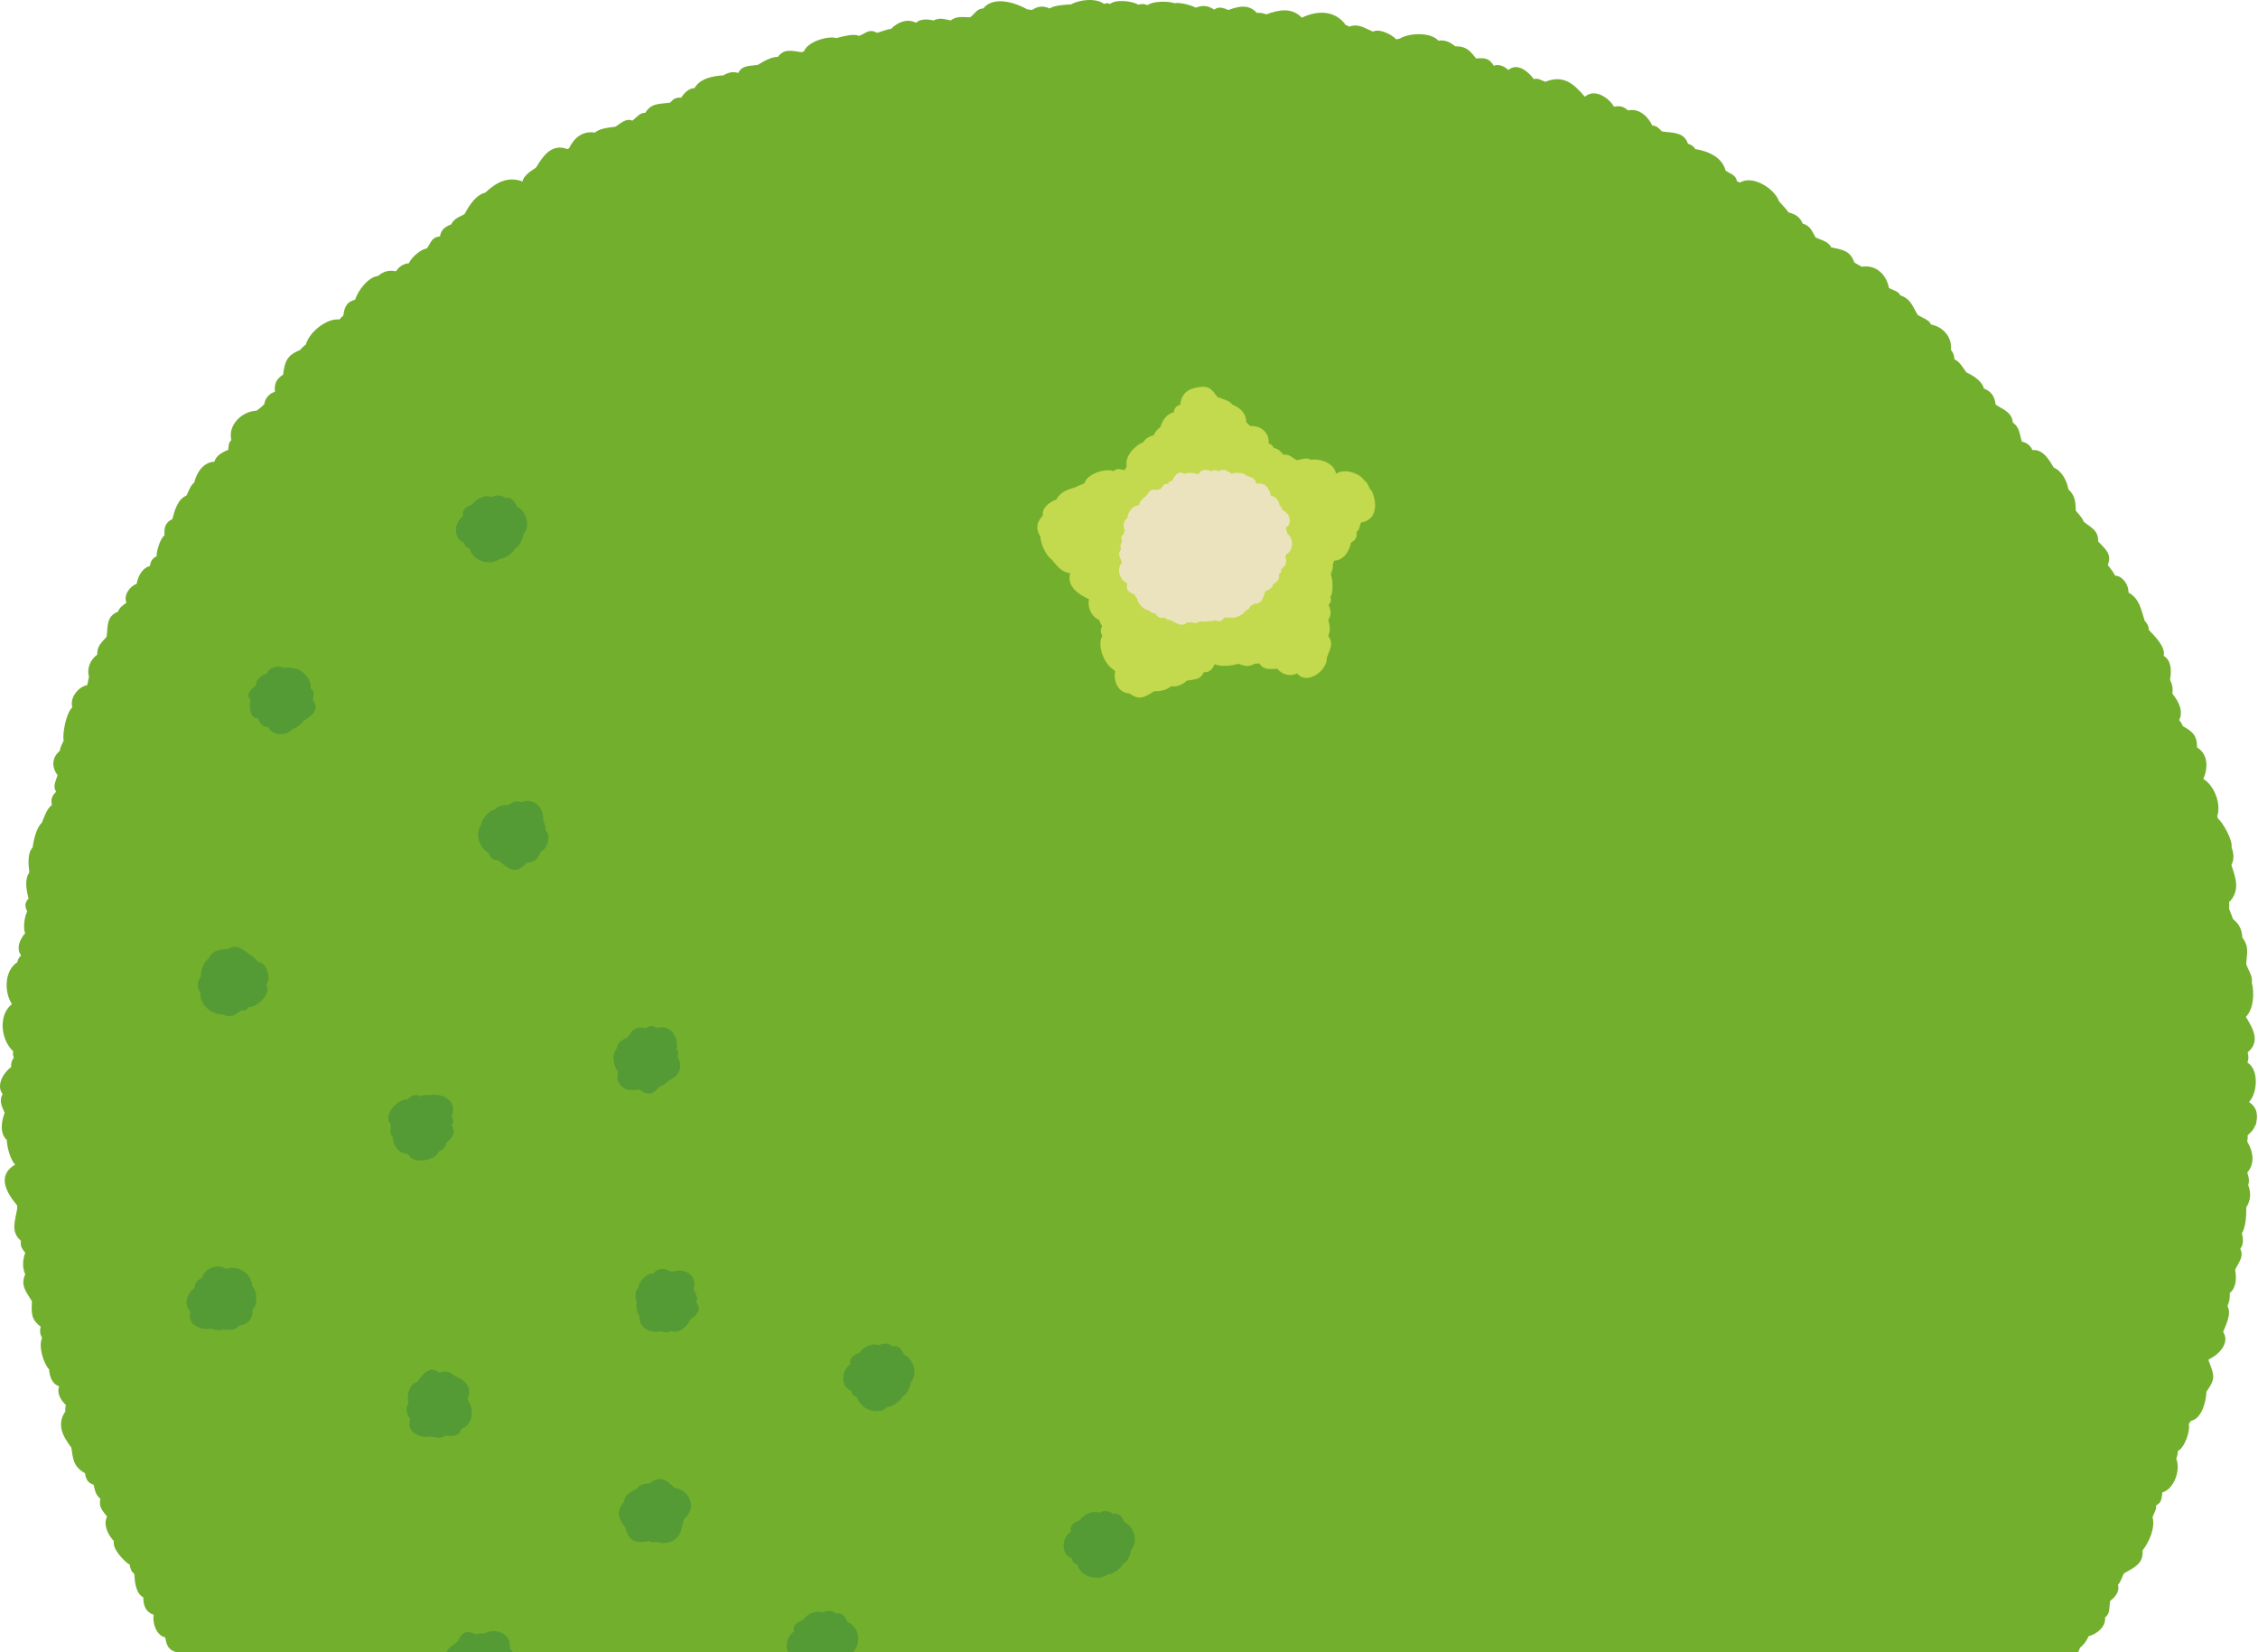 <svg width="123" height="90" viewBox="0 0 123 90" fill="none" xmlns="http://www.w3.org/2000/svg">
<path d="M122.874 61.288C123.013 60.764 122.97 60.337 122.511 60.027C122.981 59.535 123.055 58.254 122.425 57.88C122.5 57.688 122.489 57.527 122.436 57.324C123.151 56.737 122.724 56.021 122.34 55.391C122.767 54.963 122.81 54.077 122.66 53.511C122.735 53.179 122.446 52.816 122.361 52.517C122.382 51.93 122.543 51.588 122.147 51.075C122.126 50.648 121.987 50.338 121.645 50.071C121.571 49.879 121.496 49.686 121.421 49.494C121.442 49.387 121.432 49.27 121.421 49.152C122.03 48.522 121.806 47.859 121.549 47.122C121.72 46.791 121.677 46.492 121.56 46.15C121.635 45.787 121.101 44.815 120.812 44.58C120.801 44.537 120.791 44.495 120.78 44.452C121.004 43.822 120.631 42.785 120.022 42.433C120.278 41.845 120.299 41.087 119.68 40.713C119.68 40.04 119.434 39.858 118.9 39.548C118.857 39.431 118.793 39.324 118.708 39.217C118.953 38.737 118.665 38.181 118.334 37.786C118.377 37.529 118.334 37.262 118.206 37.038C118.291 36.589 118.302 35.991 117.864 35.724C117.981 35.243 117.351 34.624 117.052 34.314C117.052 34.122 116.967 33.962 116.828 33.812C116.625 33.203 116.561 32.615 115.941 32.274C115.973 31.889 115.631 31.366 115.215 31.355C115.119 31.152 114.958 30.96 114.819 30.778C115.054 30.148 114.681 29.924 114.296 29.496C114.296 28.866 113.933 28.77 113.506 28.417C113.42 28.182 113.228 28.011 113.078 27.819C113.057 27.338 113.046 26.997 112.672 26.655C112.598 26.206 112.32 25.651 111.871 25.469C111.625 25.042 111.273 24.454 110.718 24.518C110.589 24.262 110.418 24.112 110.141 24.059C110.002 23.653 110.034 23.29 109.649 23.023C109.585 22.446 109.147 22.328 108.709 22.04C108.656 21.623 108.496 21.324 108.068 21.164C107.961 20.747 107.492 20.459 107.118 20.288C106.936 20.053 106.754 19.69 106.466 19.572C106.445 19.369 106.413 19.22 106.274 19.059C106.348 18.354 105.836 17.799 105.173 17.671C105.173 17.671 105.173 17.66 105.173 17.649C105.067 17.404 104.661 17.297 104.458 17.147C104.169 16.666 104.095 16.282 103.496 16.079V16.058C103.4 15.855 103.112 15.812 102.898 15.684C102.759 14.968 102.204 14.402 101.424 14.53C101.285 14.455 101.146 14.38 101.007 14.295C100.794 13.643 100.345 13.601 99.747 13.472C99.619 13.163 99.192 13.066 98.903 12.938C98.7 12.597 98.625 12.297 98.198 12.18C98.049 11.817 97.803 11.667 97.429 11.571C97.279 11.357 97.076 11.154 96.906 10.962C96.681 10.289 95.474 9.509 94.78 9.947C94.726 9.915 94.673 9.894 94.62 9.872C94.534 9.499 94.278 9.488 94 9.296C93.818 8.569 93.049 8.227 92.344 8.12C92.259 7.971 92.131 7.875 91.949 7.832C91.725 7.17 91.116 7.245 90.528 7.159C90.379 6.999 90.24 6.839 90.005 6.839C89.781 6.358 89.289 5.877 88.691 6.016C88.424 5.792 88.253 5.749 87.922 5.813C87.633 5.322 86.875 4.798 86.33 5.268C85.711 4.542 85.155 4.061 84.172 4.456C83.959 4.371 83.788 4.243 83.553 4.307C83.275 3.933 82.666 3.377 82.164 3.815C81.993 3.634 81.619 3.452 81.374 3.591C81.128 3.164 80.882 3.142 80.402 3.185C80.07 2.747 79.857 2.512 79.269 2.523C79.002 2.299 78.714 2.16 78.351 2.213C77.945 1.743 76.748 1.786 76.246 2.106C76.182 2.106 76.129 2.128 76.065 2.149C75.808 1.871 75.146 1.54 74.793 1.722C74.313 1.529 74.003 1.262 73.48 1.455C73.437 1.401 73.383 1.369 73.319 1.38C72.743 0.557 71.781 0.547 70.916 0.963C70.371 0.397 69.666 0.525 68.982 0.782C68.833 0.728 68.63 0.675 68.47 0.707C68.032 0.215 67.476 0.333 66.91 0.547C66.664 0.429 66.376 0.333 66.141 0.525C65.81 0.301 65.511 0.269 65.137 0.418C64.859 0.269 64.282 0.119 63.962 0.173C63.673 0.055 62.797 0.055 62.53 0.269C62.53 0.269 62.53 0.28 62.52 0.28C62.338 0.215 62.188 0.194 62.007 0.258C61.708 0.055 60.779 -0.052 60.469 0.215C60.362 0.162 60.255 0.162 60.148 0.215C59.7 -0.116 58.824 -0.03 58.354 0.237C58.044 0.258 57.435 0.28 57.179 0.461C56.826 0.301 56.538 0.333 56.207 0.547C56.132 0.525 56.046 0.515 55.972 0.515C55.309 0.141 54.134 -0.244 53.557 0.461C53.226 0.461 53.098 0.75 52.852 0.942C52.478 0.942 52.105 0.856 51.795 1.113C51.432 1.049 51.207 0.942 50.855 1.113C50.566 1.049 50.139 1.006 49.904 1.241C49.402 0.995 48.921 1.198 48.537 1.572C48.291 1.604 48.035 1.711 47.789 1.786C47.308 1.551 47.202 1.807 46.785 1.957C46.518 1.807 45.856 1.999 45.567 2.074C45.087 1.935 43.975 2.277 43.794 2.801C43.751 2.811 43.719 2.822 43.676 2.843C43.164 2.779 42.715 2.619 42.373 3.1C42.021 3.089 41.583 3.345 41.273 3.538C40.867 3.602 40.418 3.538 40.215 3.976C39.916 3.88 39.681 3.944 39.414 4.104C38.837 4.136 38.143 4.264 37.833 4.798C37.523 4.809 37.267 5.065 37.107 5.322C36.819 5.3 36.69 5.375 36.509 5.589C35.964 5.674 35.483 5.589 35.152 6.144C34.832 6.144 34.693 6.39 34.447 6.572C34.094 6.411 33.795 6.742 33.518 6.903C33.187 6.945 32.663 6.988 32.407 7.223C31.744 7.116 31.274 7.501 30.997 8.078C30.965 8.088 30.943 8.11 30.911 8.12C30.046 7.8 29.587 8.494 29.192 9.135C28.946 9.296 28.508 9.573 28.465 9.883C27.653 9.595 27.044 9.926 26.435 10.492C25.901 10.631 25.549 11.208 25.303 11.667C24.993 11.827 24.737 11.902 24.577 12.223C24.246 12.351 24.021 12.511 23.968 12.874C23.498 12.928 23.487 13.205 23.252 13.537C22.932 13.558 22.376 14.049 22.28 14.338C21.97 14.37 21.746 14.509 21.575 14.776C21.169 14.701 20.902 14.776 20.592 15.032C20.058 15.085 19.503 15.823 19.343 16.325C18.872 16.453 18.766 16.72 18.702 17.19C18.627 17.254 18.552 17.318 18.488 17.404C17.804 17.318 16.832 18.098 16.661 18.771C16.533 18.856 16.426 18.963 16.341 19.07C15.625 19.348 15.508 19.711 15.422 20.405C15.038 20.662 14.941 20.897 14.973 21.346C14.674 21.42 14.429 21.709 14.397 22.018C14.268 22.147 14.13 22.264 13.98 22.371C13.168 22.403 12.399 23.162 12.602 23.973C12.431 24.123 12.463 24.294 12.431 24.508C12.153 24.604 11.748 24.828 11.683 25.148C11.075 25.18 10.711 25.736 10.583 26.281C10.359 26.462 10.284 26.751 10.156 26.997C9.686 27.178 9.504 27.819 9.387 28.278C8.992 28.46 8.938 28.759 8.959 29.165C8.724 29.325 8.521 30.03 8.532 30.297C8.308 30.404 8.19 30.586 8.169 30.832C7.742 30.938 7.517 31.398 7.443 31.804C7.069 31.932 6.716 32.423 6.887 32.829C6.684 32.979 6.513 33.086 6.428 33.321C5.787 33.566 5.883 34.111 5.808 34.688C5.808 34.688 5.808 34.688 5.798 34.699C5.509 35.019 5.285 35.201 5.296 35.66C4.911 35.938 4.719 36.419 4.847 36.878C4.804 37.017 4.793 37.177 4.751 37.316C4.238 37.423 3.789 38.021 3.939 38.534C3.618 38.79 3.383 39.976 3.469 40.339C3.383 40.521 3.277 40.713 3.255 40.905C2.817 41.258 2.807 41.813 3.138 42.219C3.052 42.529 2.849 42.828 3.063 43.127C2.817 43.352 2.764 43.533 2.828 43.864C2.828 43.864 2.817 43.864 2.807 43.864C2.55 44.056 2.401 44.516 2.283 44.815C1.995 45.05 1.813 45.798 1.781 46.161C1.482 46.46 1.546 47.112 1.599 47.518C1.322 47.913 1.439 48.501 1.557 48.938C1.354 49.173 1.332 49.334 1.482 49.654C1.322 49.964 1.258 50.509 1.365 50.84C1.087 51.15 0.862 51.663 1.151 52.047C1.044 52.133 0.969 52.261 0.948 52.41C0.243 52.859 0.211 54.023 0.649 54.696C-0.11 55.295 0.04 56.641 0.724 57.271C0.691 57.388 0.702 57.506 0.756 57.602C0.638 57.752 0.595 57.933 0.606 58.125C0.211 58.403 -0.238 59.119 0.147 59.6C-0.067 59.941 0.104 60.294 0.254 60.614C0.083 61.063 -0.035 61.736 0.371 62.099C0.371 62.431 0.563 63.2 0.83 63.435C-0.206 64.033 0.371 64.994 0.937 65.667C0.937 65.721 0.937 65.774 0.937 65.828C0.841 66.469 0.553 67.088 1.14 67.59C1.097 67.879 1.194 68.017 1.375 68.242C1.236 68.605 1.204 69.043 1.375 69.417C1.097 70.015 1.429 70.368 1.738 70.88C1.717 71.489 1.664 71.853 2.219 72.269C2.155 72.483 2.176 72.686 2.294 72.878C2.08 73.305 2.358 74.256 2.678 74.598C2.678 74.619 2.678 74.63 2.678 74.651C2.721 75.025 2.849 75.388 3.223 75.517C3.074 75.891 3.33 76.296 3.597 76.542C3.554 76.649 3.544 76.756 3.565 76.873C3.074 77.578 3.405 78.219 3.885 78.85C3.982 79.501 4.003 79.896 4.633 80.249C4.676 80.58 4.783 80.772 5.103 80.879C5.178 81.2 5.199 81.413 5.466 81.638C5.37 82.097 5.584 82.289 5.83 82.61C5.605 83.069 5.894 83.614 6.203 83.945C6.107 84.372 6.748 85.035 7.069 85.238C7.101 85.462 7.154 85.601 7.325 85.751C7.325 86.156 7.411 86.819 7.806 87.011C7.806 87.449 7.934 87.812 8.372 87.962C8.287 88.378 8.511 89.094 9.002 89.19C9.066 89.596 9.162 89.863 9.579 89.991C9.643 90.429 10.017 90.835 10.455 90.899C10.626 91.145 10.861 91.519 11.16 91.605C11.203 91.829 11.181 92.085 11.374 92.245C11.32 92.63 11.758 93.175 12.036 93.421C12.207 94.019 12.741 94.692 13.361 94.809C13.457 94.937 13.553 95.087 13.692 95.194C13.692 95.546 13.799 95.728 14.098 95.92C13.959 96.636 14.472 97.17 15.091 97.384C15.23 97.822 15.454 98.1 15.892 98.281C16.074 98.527 16.341 98.986 16.64 99.104C16.982 99.745 17.281 100.097 18.082 100.097C18.146 100.236 18.253 100.332 18.402 100.386C18.488 100.717 18.669 100.898 18.979 101.037C19.15 101.721 19.513 102.693 20.443 102.319C20.485 102.405 20.55 102.469 20.614 102.533C20.742 103.174 21.49 103.601 22.152 103.548C22.259 103.708 22.344 103.847 22.526 103.932C22.643 104.317 22.857 104.52 23.231 104.627C23.423 105.513 24.214 106.069 25.143 105.834C25.218 105.844 25.292 105.866 25.357 105.876C25.442 106.261 25.816 106.528 26.179 106.635C26.243 106.795 26.371 106.945 26.489 107.051C26.542 107.927 27.878 108.611 28.668 108.376C28.711 108.387 28.753 108.376 28.807 108.376C28.882 109.22 29.576 109.156 30.153 109.113C30.26 109.199 30.356 109.295 30.463 109.391C30.698 110 31.018 110.619 31.798 110.566C32.321 110.908 32.556 111.292 33.24 111.228C33.4 111.314 33.571 111.303 33.742 111.271C34.052 111.698 34.34 111.581 34.789 111.645C35.002 112.051 35.505 112.606 36.049 112.35C36.263 112.67 36.658 112.585 36.989 112.617C37.182 112.905 37.523 112.959 37.823 113.098C37.993 113.525 38.474 113.835 38.923 113.813C39.233 114.177 40.237 114.219 40.675 114.038C40.899 114.166 41.102 114.198 41.358 114.155C41.529 114.476 41.882 114.412 42.202 114.444C42.352 114.764 42.587 114.892 42.929 114.957C43.238 115.875 44.05 115.576 44.713 115.437C45.044 115.619 45.396 115.683 45.77 115.608C46.026 115.758 46.39 115.736 46.678 115.768C46.924 116.014 47.33 116.249 47.693 116.217C47.992 116.473 48.697 116.612 49.071 116.559C49.455 116.773 49.84 116.858 50.203 116.58C50.46 116.751 50.695 116.847 50.994 116.698C51.133 116.911 52.019 117.061 52.265 117.072C52.564 117.328 52.991 117.413 53.354 117.285C53.728 117.499 54.359 117.456 54.775 117.36C55.181 117.392 55.438 117.51 55.833 117.307C56.025 117.392 56.228 117.435 56.442 117.424C57.018 117.841 58.012 118.001 58.589 117.552C59.208 117.862 60.095 118.172 60.661 117.627C60.939 117.713 61.078 117.681 61.281 117.51C61.612 117.798 61.9 117.873 62.285 117.67C63.054 117.916 63.844 118.364 64.41 117.456C64.571 117.478 64.688 117.478 64.838 117.424C65.03 117.552 65.308 117.713 65.553 117.659C65.927 117.958 66.814 117.851 67.241 117.659C67.807 117.926 68.438 117.574 68.811 117.136C69.036 117.125 69.249 117.136 69.452 116.997C69.709 116.976 69.954 116.965 70.211 116.976C70.788 117.328 71.012 117.114 71.557 116.879C71.984 117.082 72.411 117.04 72.796 116.794C73.426 117.221 73.918 116.773 74.249 116.303C74.644 116.345 74.89 116.303 75.167 116.003C75.317 116.025 75.456 116.003 75.584 115.961C76.374 116.58 76.919 116.228 77.379 115.523C77.549 115.501 77.72 115.459 77.87 115.373C78.351 115.437 78.725 115.533 79.12 115.159C79.558 115.095 80.135 114.967 80.391 114.583C80.487 114.604 80.583 114.604 80.669 114.572C81.523 114.796 82.346 114.689 82.794 113.867C82.933 113.835 83.04 113.749 83.115 113.632C83.564 113.739 83.766 113.749 84.076 113.375C84.375 113.525 84.845 113.525 85.048 113.215C85.55 113.365 86.533 112.852 86.779 112.403C86.907 112.382 87.025 112.329 87.121 112.232C87.698 112.35 87.954 112.19 88.264 111.741C88.616 111.784 89.097 111.357 89.353 111.143C89.652 111.175 89.866 111.143 90.047 110.876C90.721 111.068 91.693 111.015 91.767 110.107C92.024 110.064 92.152 109.957 92.312 109.754C92.75 109.562 93.316 109.38 93.551 108.953C93.754 108.91 93.925 108.857 94.075 108.729C94.577 108.793 95.495 108.162 95.666 107.714C95.912 107.511 96.286 107.34 96.403 107.03C96.585 107.019 96.713 106.934 96.777 106.795C97.418 106.848 98.284 106.581 98.38 105.855C98.593 105.802 98.807 105.759 98.935 105.609C98.946 105.599 98.946 105.567 98.957 105.556C99.448 105.556 100.313 104.765 100.42 104.306C100.687 104.156 100.847 103.857 100.911 103.569C101.21 103.505 101.477 103.27 101.563 102.971C101.809 102.853 102.215 102.746 102.385 102.522C103.09 102.607 103.614 102.084 103.55 101.4C103.614 101.347 103.667 101.272 103.721 101.208C104.447 101.422 105.27 100.706 105.462 100.033C105.633 99.841 105.836 99.68 105.996 99.478C106.445 99.253 107.075 98.666 106.968 98.089C107.609 97.832 108.784 97.32 108.549 96.412C108.955 96.316 109.286 96.155 109.393 95.739C109.831 95.279 110.312 94.916 110.354 94.243C110.675 93.976 110.856 93.73 110.899 93.303C110.899 93.303 110.899 93.303 110.91 93.303C111.177 93.068 111.39 92.951 111.444 92.577C111.679 92.427 111.796 92.021 111.925 91.786C112.501 91.754 112.79 91.241 112.694 90.739C112.918 90.579 113.217 90.013 113.303 89.756C113.516 89.585 113.666 89.382 113.773 89.126C114.211 89.019 114.713 88.624 114.67 88.111C114.98 87.855 114.873 87.556 114.948 87.203C115.225 86.99 115.471 86.701 115.375 86.317C115.535 86.167 115.589 85.889 115.695 85.708C116.24 85.387 116.774 85.184 116.71 84.458C117.073 83.999 117.415 83.219 117.255 82.642C117.33 82.428 117.479 82.225 117.447 82.022C117.447 82.022 117.447 82.012 117.447 82.001C117.757 81.862 117.757 81.584 117.789 81.296C118.419 81.114 118.804 80.089 118.547 79.459C118.601 79.32 118.633 79.181 118.633 79.042C119.007 78.85 119.317 77.963 119.231 77.568C119.263 77.504 119.306 77.45 119.349 77.397C119.947 77.269 120.171 76.339 120.193 75.805C120.705 75.089 120.62 74.918 120.31 74.117C120.31 74.096 120.31 74.075 120.31 74.053C120.823 73.818 121.506 73.177 121.101 72.547C121.261 72.162 121.571 71.543 121.336 71.147C121.442 70.912 121.474 70.688 121.464 70.432C121.827 70.133 121.838 69.588 121.752 69.171C121.934 68.787 122.254 68.455 122.03 68.017C122.244 67.793 122.179 67.441 122.126 67.174C122.34 66.832 122.372 66.159 122.361 65.763C122.607 65.4 122.628 64.962 122.468 64.556C122.543 64.311 122.5 64.108 122.414 63.873C122.852 63.371 122.735 62.719 122.414 62.185C122.436 62.067 122.446 61.95 122.436 61.843C122.596 61.693 122.767 61.544 122.82 61.352" fill="#72AF2D"/>
<path d="M74.659 26.688C74.552 26.496 74.477 26.261 74.306 26.154C74.05 25.77 73.217 25.503 72.811 25.791C72.811 25.791 72.79 25.791 72.779 25.791C72.661 25.214 71.924 24.968 71.401 25.043C71.155 24.894 70.888 25.043 70.621 25.064C70.386 24.915 70.215 24.733 69.905 24.765C69.756 24.584 69.638 24.445 69.393 24.402C69.339 24.285 69.243 24.199 69.104 24.146C69.158 23.537 68.645 23.174 68.111 23.206C68.025 23.142 67.951 23.067 67.886 22.981C67.886 22.511 67.545 22.202 67.128 22.041C67.021 21.838 66.541 21.71 66.327 21.635C65.985 21.187 65.868 20.994 65.269 21.091C64.693 21.187 64.361 21.432 64.287 22.052C64.073 22.105 63.955 22.244 63.945 22.458C63.571 22.522 63.304 22.907 63.218 23.259C63.047 23.377 62.919 23.526 62.844 23.708C62.62 23.772 62.385 23.879 62.278 24.092C61.83 24.242 61.231 24.894 61.381 25.396C61.338 25.46 61.296 25.535 61.264 25.609C61.029 25.567 60.858 25.481 60.655 25.663C60.206 25.492 59.202 25.812 59.074 26.325C58.924 26.4 58.753 26.442 58.604 26.528C58.198 26.656 57.738 26.795 57.546 27.212C57.204 27.319 56.734 27.66 56.809 28.066C56.809 28.066 56.809 28.077 56.798 28.088C56.478 28.44 56.392 28.782 56.67 29.22C56.681 29.605 56.969 30.267 57.29 30.48C57.568 30.812 57.835 31.186 58.294 31.218C58.091 31.944 58.753 32.382 59.319 32.638C59.223 33.076 59.448 33.589 59.875 33.771C59.875 33.771 59.875 33.771 59.875 33.781C59.918 33.899 59.971 34.006 60.035 34.102C59.939 34.283 59.939 34.454 60.046 34.625C59.736 35.181 60.163 36.217 60.697 36.505C60.708 36.527 60.729 36.548 60.74 36.57C60.655 37.104 60.879 37.734 61.541 37.777C62.097 38.193 62.385 37.948 62.887 37.648C63.208 37.67 63.528 37.595 63.795 37.382C64.084 37.435 64.425 37.296 64.628 37.093C64.628 37.093 64.628 37.093 64.628 37.082C65.024 36.997 65.387 37.061 65.569 36.623C65.921 36.623 66.038 36.463 66.167 36.174C66.391 36.335 67.181 36.27 67.438 36.153C67.801 36.281 67.983 36.356 68.346 36.153C68.431 36.153 68.506 36.153 68.591 36.132C68.859 36.527 69.147 36.431 69.574 36.431C69.841 36.73 70.269 36.89 70.653 36.676C71.198 37.36 72.32 36.516 72.277 35.822C72.416 35.416 72.683 35.053 72.352 34.647C72.48 34.369 72.448 34.048 72.352 33.771C72.544 33.504 72.501 33.226 72.373 32.948C72.501 32.82 72.533 32.67 72.469 32.521C72.64 32.286 72.608 31.559 72.49 31.282C72.555 31.122 72.629 30.951 72.597 30.78V30.758C72.629 30.694 72.661 30.619 72.672 30.545C73.195 30.513 73.495 30.053 73.591 29.562C73.847 29.412 73.933 29.273 73.9 28.953C73.9 28.953 73.922 28.953 73.933 28.942C74.072 28.846 74.061 28.622 74.136 28.462C75.086 28.323 75.011 27.276 74.691 26.688" fill="#C3D94E"/>
<path d="M70.115 30.17C70.468 29.935 70.479 29.347 70.137 29.08C70.126 29.016 70.105 28.941 70.073 28.888C70.073 28.845 70.062 28.802 70.051 28.759C70.051 28.759 70.051 28.749 70.051 28.738C70.457 28.471 70.222 27.916 69.838 27.766C69.838 27.648 69.784 27.574 69.699 27.542C69.699 27.328 69.475 27.008 69.24 27.008C69.24 27.008 69.24 27.008 69.229 26.997C69.122 26.58 68.951 26.27 68.438 26.345C68.438 26.345 68.438 26.335 68.438 26.324C68.332 26.025 68.203 26.003 67.926 25.929C67.765 25.747 67.306 25.704 67.103 25.811C66.836 25.64 66.708 25.501 66.366 25.672C66.238 25.587 66.11 25.587 65.981 25.672C65.757 25.565 65.447 25.533 65.319 25.8C65.276 25.8 65.223 25.811 65.18 25.832C65.063 25.726 64.646 25.747 64.529 25.811C64.144 25.587 63.984 25.939 63.845 26.196C63.727 26.196 63.653 26.26 63.631 26.367C63.428 26.313 63.332 26.495 63.225 26.634C63.151 26.644 63.087 26.666 63.012 26.687C62.681 26.602 62.584 26.794 62.424 27.029C62.296 27.082 62.04 27.36 62.05 27.52C61.719 27.52 61.431 27.884 61.409 28.215C61.174 28.418 61.153 28.642 61.271 28.92C61.239 28.962 61.228 29.005 61.249 29.037C61.089 29.219 61.025 29.23 61.132 29.507C60.993 29.603 61.046 29.796 61.057 29.945C60.875 30.148 60.993 30.33 61.089 30.554C61.089 30.586 61.089 30.618 61.11 30.65C61.11 30.65 61.1 30.65 61.1 30.661C60.811 30.992 60.993 31.59 61.377 31.761C61.377 31.772 61.399 31.783 61.409 31.793C61.271 32.178 61.58 32.274 61.826 32.413C61.826 32.498 61.869 32.552 61.944 32.573C61.944 32.872 62.328 33.236 62.606 33.257C62.691 33.374 62.798 33.428 62.937 33.406C62.937 33.406 62.937 33.417 62.937 33.428C63.054 33.631 63.225 33.706 63.45 33.631C63.535 33.748 63.642 33.791 63.77 33.78C64.016 33.908 64.411 34.208 64.657 33.898C64.742 33.898 64.849 33.93 64.935 33.898C65.116 33.983 65.202 33.93 65.373 33.844C65.501 33.866 65.64 33.866 65.768 33.844C65.917 33.844 66.067 33.834 66.216 33.791C66.516 33.919 66.548 33.791 66.719 33.62C66.793 33.673 66.868 33.673 66.943 33.62C67.221 33.738 67.733 33.502 67.851 33.257C67.99 33.225 68.075 33.139 68.129 32.99C68.203 32.99 68.257 32.947 68.299 32.883C68.673 32.947 68.844 32.562 68.898 32.263C68.919 32.242 68.93 32.221 68.951 32.199C69.101 32.146 69.346 32.007 69.346 31.825C69.549 31.719 69.742 31.537 69.656 31.281C69.774 31.216 69.816 31.12 69.784 31.003C69.998 30.864 70.147 30.629 70.019 30.373C70.03 30.298 70.051 30.234 70.073 30.17" fill="#EBE3BD"/>
<path fill-rule="evenodd" clip-rule="evenodd" d="M34.234 83.654C34.544 84.102 34.918 84.006 35.388 83.942C35.506 84.028 35.612 84.038 35.719 83.974C36.371 84.199 37.033 83.9 37.14 83.194C37.183 83.034 37.225 82.885 37.268 82.724C37.984 82.169 37.599 81.175 36.734 81.037H36.723C36.296 80.577 35.901 80.364 35.388 80.812C35.228 80.78 34.779 80.887 34.704 81.09C34.405 81.24 34.053 81.368 33.999 81.763C33.999 81.774 33.999 81.784 33.999 81.795C33.529 82.329 33.69 82.735 34.074 83.227C34.096 83.376 34.16 83.536 34.245 83.654M24.332 78.206C24.62 78.238 25.08 78.227 25.123 77.832C25.764 77.671 25.849 76.731 25.486 76.293C25.486 76.251 25.486 76.219 25.486 76.176C25.731 75.535 25.283 75.129 24.759 74.948C24.546 74.713 24.215 74.648 23.937 74.777C23.413 74.339 23.018 74.873 22.741 75.257C22.313 75.375 22.121 76.016 22.26 76.422C22.046 76.667 22.164 77.084 22.356 77.308C22.067 77.981 22.901 78.377 23.445 78.248C23.745 78.291 23.99 78.387 24.257 78.206C24.289 78.206 24.311 78.206 24.343 78.206M46.391 88.482C46.327 88.429 46.252 88.386 46.166 88.354C46.081 88.108 45.857 87.788 45.547 87.905C45.301 87.692 45.066 87.713 44.788 87.841C44.468 87.681 43.902 87.948 43.752 88.247C43.496 88.311 43.133 88.536 43.261 88.867C42.748 89.177 42.673 90.106 43.304 90.32C43.325 90.501 43.421 90.619 43.603 90.662C43.795 91.345 44.681 91.634 45.269 91.217C45.525 91.238 46.006 90.886 46.102 90.64C46.337 90.576 46.519 90.095 46.54 89.892C46.861 89.529 46.818 88.824 46.401 88.504M48.217 76.721C48.217 76.721 48.292 76.667 48.335 76.635C48.591 76.657 49.072 76.304 49.168 76.058C49.403 75.994 49.585 75.514 49.606 75.311C50.012 74.862 49.788 74.04 49.243 73.794C49.157 73.548 48.933 73.228 48.623 73.345C48.378 73.132 48.142 73.153 47.865 73.281C47.544 73.121 46.978 73.388 46.829 73.687C46.572 73.751 46.209 73.975 46.337 74.306C45.835 74.616 45.75 75.546 46.38 75.759C46.401 75.941 46.498 76.058 46.679 76.101C46.861 76.71 47.641 77.073 48.228 76.742M25.272 29.536C25.294 29.718 25.39 29.835 25.571 29.878C25.764 30.551 26.661 30.861 27.238 30.433C27.494 30.455 27.975 30.102 28.071 29.857C28.306 29.792 28.487 29.312 28.509 29.109C28.915 28.66 28.69 27.837 28.146 27.592C28.06 27.346 27.836 27.026 27.526 27.143C27.28 26.93 27.045 26.951 26.768 27.079C26.447 26.919 25.881 27.186 25.731 27.485C25.475 27.549 25.112 27.773 25.24 28.105C24.738 28.414 24.652 29.344 25.283 29.557M58.782 85.448C59.06 85.951 59.871 86.1 60.342 85.758C60.598 85.78 61.079 85.427 61.175 85.181C61.41 85.117 61.591 84.647 61.613 84.434C62.019 83.985 61.794 83.162 61.249 82.917C61.164 82.671 60.94 82.35 60.63 82.468C60.395 82.265 60.139 82.265 59.871 82.404C59.551 82.244 58.985 82.511 58.835 82.81C58.579 82.874 58.216 83.098 58.344 83.429C57.831 83.739 57.757 84.669 58.387 84.882C58.408 85.064 58.504 85.181 58.686 85.224C58.707 85.31 58.75 85.406 58.782 85.47M58.996 96.238C59.038 96.313 59.124 96.345 59.22 96.377C59.412 97.05 60.309 97.359 60.886 96.932C61.143 96.954 61.623 96.601 61.72 96.355C61.955 96.291 62.136 95.811 62.157 95.608C62.563 95.159 62.339 94.336 61.794 94.091C61.709 93.845 61.484 93.524 61.175 93.642C60.929 93.428 60.694 93.45 60.416 93.578C60.096 93.418 59.53 93.685 59.38 93.984C59.124 94.048 58.761 94.272 58.889 94.603C58.387 94.913 58.301 95.843 58.931 96.056C58.942 96.131 58.974 96.206 59.006 96.259M78.223 103.043C78.117 102.776 78.063 102.615 77.775 102.487C77.689 102.241 77.465 101.921 77.155 102.038C76.909 101.825 76.674 101.846 76.397 101.974C76.076 101.814 75.51 102.081 75.361 102.38C75.104 102.444 74.741 102.669 74.869 103C74.367 103.31 74.282 104.239 74.912 104.453C74.933 104.634 75.029 104.752 75.211 104.795C75.403 105.467 76.301 105.777 76.877 105.35C77.134 105.371 77.615 105.019 77.711 104.773C77.946 104.709 78.127 104.228 78.149 104.025C78.469 103.673 78.384 103.459 78.223 103.064M29.716 45.239C29.737 45.058 29.684 44.865 29.588 44.705C29.588 44.705 29.588 44.695 29.588 44.684C29.663 44.043 29.086 43.402 28.381 43.701C28.103 43.573 27.9 43.722 27.665 43.861C27.494 43.829 27.077 43.904 26.981 44.075C26.618 44.15 26.223 44.63 26.191 44.983C25.849 45.432 26.127 46.179 26.607 46.457C26.714 46.735 26.864 46.863 27.152 46.863C27.772 47.397 28.092 47.643 28.712 46.991C29.107 46.991 29.331 46.746 29.459 46.382C29.833 46.233 30.026 45.528 29.727 45.239M33.69 58.934C33.946 59.437 34.352 59.404 34.843 59.351C35.206 59.661 35.602 59.65 35.858 59.233C35.976 59.191 36.296 59.02 36.382 58.902C36.382 58.902 36.382 58.892 36.392 58.881C37.033 58.593 37.204 58.144 36.905 57.546C36.969 57.407 36.958 57.268 36.862 57.14C36.969 56.509 36.563 55.804 35.794 55.986C35.57 55.879 35.388 55.847 35.174 56.018C34.651 55.858 34.459 56.093 34.202 56.488C33.903 56.67 33.636 56.734 33.583 57.15C33.316 57.417 33.412 58.09 33.658 58.358C33.658 58.539 33.593 58.764 33.679 58.945M62.286 107.689C62.307 107.412 62.136 107.337 61.922 107.219C61.57 106.91 60.918 106.365 60.566 106.984C60.406 106.952 60.32 107.027 60.192 107.113C59.637 106.974 59.038 107.625 59.177 108.181C58.697 108.683 58.91 109.035 59.401 109.409C59.412 109.57 59.487 109.698 59.626 109.805C59.818 110.552 60.94 110.787 61.378 110.136C61.527 110.029 61.688 109.965 61.773 109.805C62.222 109.708 62.51 109.495 62.478 108.95C62.916 108.555 62.606 108.021 62.275 107.689M17.068 37.697C17.058 37.612 16.983 37.548 16.908 37.484C17.026 37.057 16.47 36.437 16.032 36.416C16.032 36.416 16.021 36.416 16.011 36.416C15.829 36.362 15.648 36.341 15.466 36.394C15.188 36.213 14.622 36.352 14.547 36.704C14.302 36.704 13.896 37.046 13.949 37.324C13.746 37.505 13.34 37.794 13.639 38.114C13.586 38.413 13.554 39.15 14.045 39.129C14.163 39.375 14.28 39.61 14.601 39.599C14.846 40.08 15.605 40.122 15.947 39.695C16.16 39.695 16.417 39.407 16.555 39.257C17.026 38.958 17.431 38.648 17.026 38.093C17.068 37.975 17.09 37.836 17.068 37.708M37.973 70.707C37.93 70.536 37.866 70.365 37.781 70.204C38.005 69.51 37.354 69.061 36.691 69.254C36.659 69.254 36.627 69.264 36.584 69.275C36.2 69.104 35.911 69.008 35.58 69.371C35.228 69.339 34.811 69.799 34.779 70.13C34.544 70.354 34.619 70.685 34.683 70.974C34.683 70.974 34.683 70.974 34.683 70.984C34.63 71.155 34.715 71.561 34.833 71.7C34.833 72.426 35.431 72.608 36.05 72.523C36.2 72.608 36.414 72.587 36.553 72.49C36.905 72.704 37.492 72.234 37.567 71.903C37.92 71.668 38.262 71.358 37.92 70.942C37.952 70.867 37.984 70.792 37.984 70.707M51.166 102.209C51.166 102.209 51.166 102.188 51.166 102.177C51.251 101.932 51.24 101.707 51.037 101.536C51.176 101.28 51.059 101.13 50.909 100.938C50.877 100.767 50.792 100.671 50.663 100.65C50.514 100.532 50.322 100.511 50.129 100.532C49.724 100.244 49.318 100.169 48.912 100.575H48.89C48.677 100.607 48.463 100.703 48.41 100.938C47.779 101.28 47.651 101.44 47.929 102.124C47.929 102.444 47.843 102.701 48.153 102.925C48.068 103.395 48.516 103.577 48.88 103.662C49.307 104.015 49.489 104.036 50.001 103.78C50.364 103.886 50.685 103.598 50.845 103.299C51.326 103.16 51.304 102.615 51.155 102.231M37.46 100.03C37.46 100.03 37.439 100.019 37.428 100.009C37.514 99.496 36.702 99.122 36.296 99.25C36.296 99.25 36.296 99.25 36.285 99.25C36.179 99.229 36.082 99.207 35.986 99.175C35.495 98.844 34.715 99.111 34.576 99.731C34.352 99.806 34.16 100.084 34.256 100.319C33.861 100.65 33.871 101.43 34.256 101.782C34.32 102.38 34.961 102.434 35.42 102.402C35.666 102.573 35.901 102.508 36.125 102.359C36.414 102.466 36.862 102.199 36.969 101.921C37.161 101.857 37.236 101.675 37.332 101.515C37.77 101.162 38.027 100.457 37.471 100.03M22.441 63.101C22.805 63.336 23.766 63.186 23.894 62.727C24.108 62.673 24.3 62.47 24.321 62.246C24.631 61.979 24.877 61.712 24.599 61.295C24.727 61.146 24.717 60.985 24.588 60.836C24.588 60.836 24.588 60.836 24.599 60.825C24.952 59.949 24.097 59.511 23.371 59.661C23.21 59.618 23.061 59.639 22.911 59.725C22.634 59.565 22.388 59.682 22.196 59.885C21.672 59.842 20.796 60.761 21.298 61.263C21.288 61.498 21.202 61.765 21.395 61.936C21.395 62.406 21.736 62.844 22.206 62.855C22.281 62.951 22.356 63.058 22.452 63.111M14.334 52.514C14.27 52.45 14.173 52.418 14.066 52.407C13.938 52.279 13.81 52.076 13.629 52.012C13.276 51.766 12.881 51.371 12.432 51.692C11.962 51.713 11.567 51.756 11.353 52.226C11.108 52.354 10.894 52.909 10.958 53.176C10.744 53.422 10.702 53.818 10.926 54.074C10.841 54.683 11.524 55.292 12.122 55.249C12.614 55.484 12.763 55.292 13.148 55.025C13.319 55.078 13.447 55.025 13.532 54.854C14.002 54.896 14.793 54.138 14.505 53.636C14.739 53.315 14.601 52.771 14.334 52.504M27.772 89.796C27.772 89.796 27.772 89.796 27.761 89.775C27.878 88.952 26.981 88.664 26.383 88.974C26.223 88.974 26.052 88.984 25.892 89.016C25.4 88.76 25.112 88.963 24.93 89.422C24.407 89.796 24.044 90.031 24.471 90.662C24.386 90.939 24.396 91.174 24.642 91.356C24.642 91.73 24.93 92.157 25.315 92.157C25.55 92.435 26.073 92.67 26.383 92.392C26.939 92.691 27.515 91.997 27.526 91.473C27.558 91.388 27.579 91.292 27.601 91.206C28.092 90.651 28.327 90.384 27.772 89.796ZM13.735 70.066C13.735 69.382 12.945 68.88 12.304 69.115C11.866 68.816 11.14 69.072 11.001 69.617C10.776 69.702 10.563 69.895 10.605 70.162C10.2 70.418 9.975 71.048 10.37 71.454C10.157 72.149 10.958 72.49 11.482 72.362C11.684 72.437 11.951 72.512 12.154 72.405C12.464 72.48 12.817 72.469 13.03 72.213C13.554 72.138 13.789 71.807 13.757 71.315C14.066 71.07 14.002 70.322 13.757 70.066" fill="#549B35"/>
</svg>
